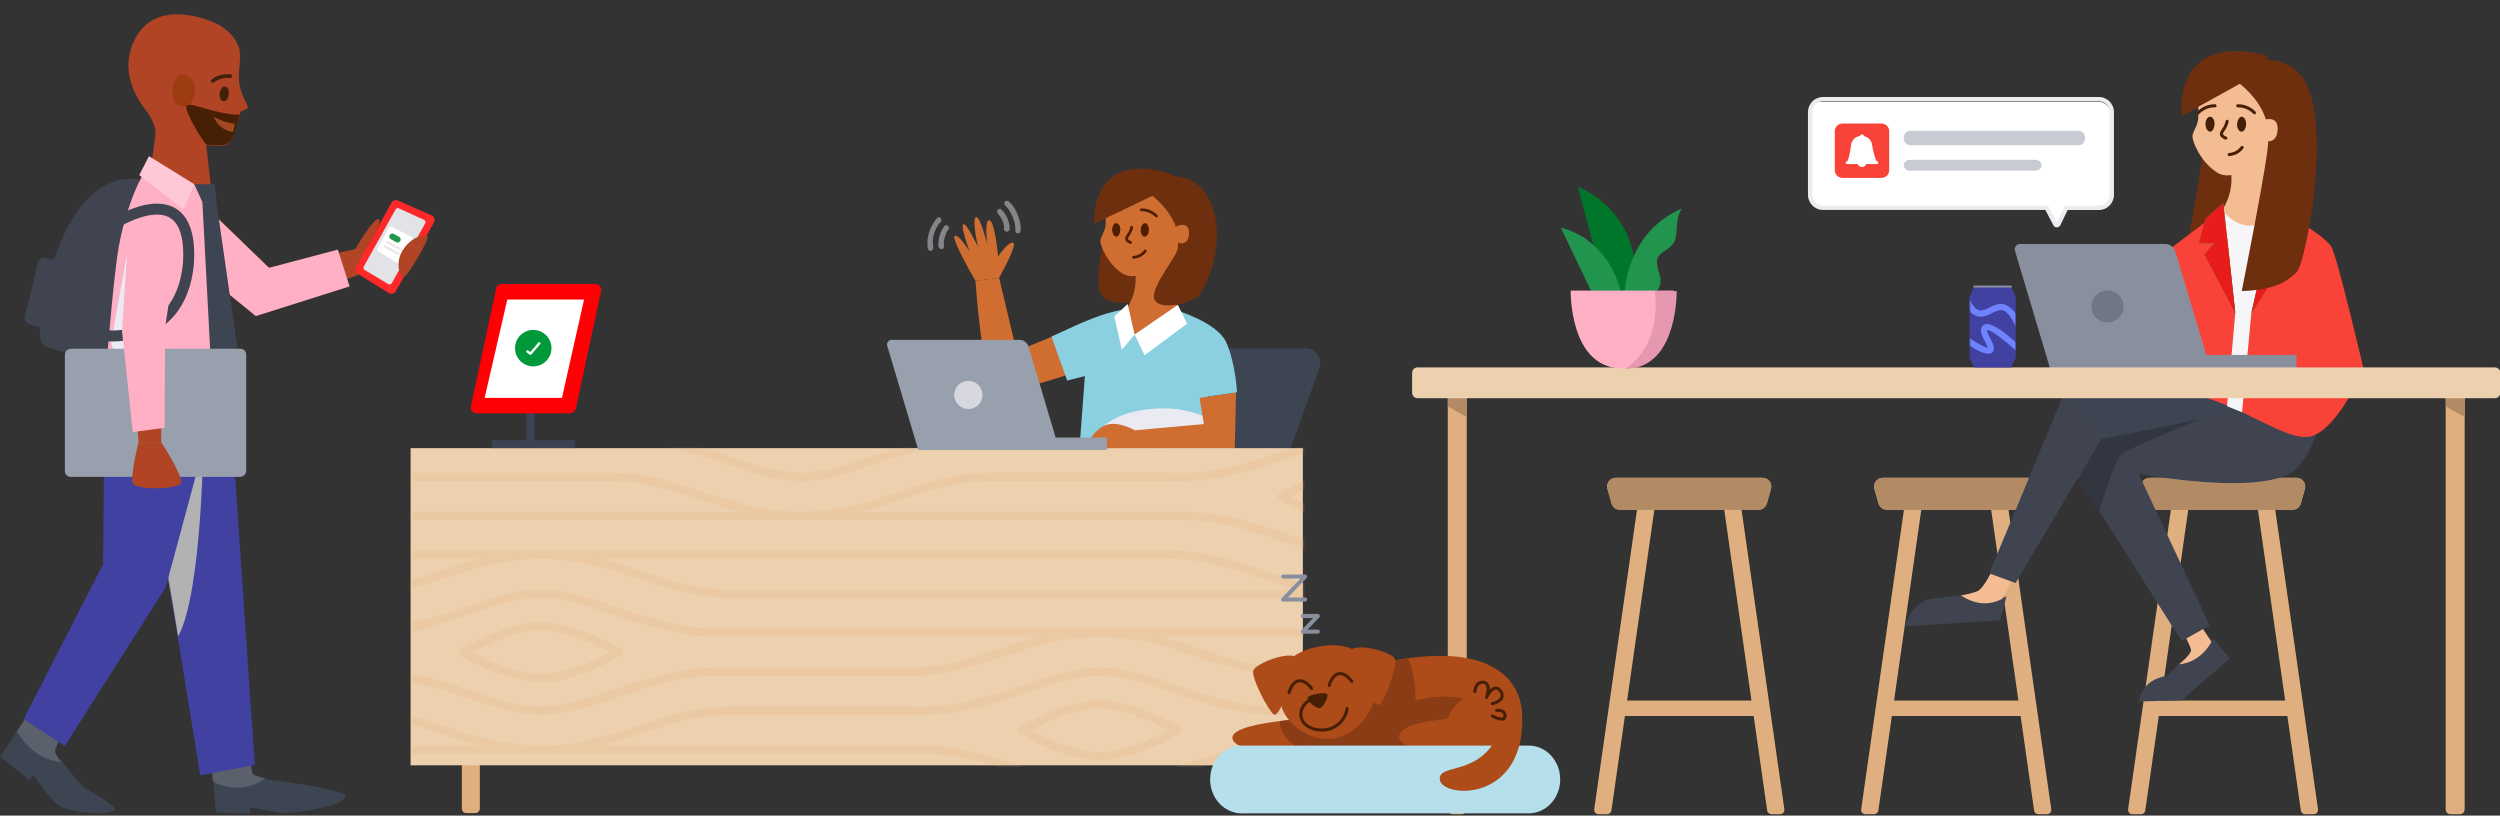 <?xml version="1.0" encoding="UTF-8"?> <svg xmlns="http://www.w3.org/2000/svg" width="1223" height="399" viewBox="0 0 1223 399" fill="none"><rect x="0" y="0" width="1223" height="399" fill="#333333" stroke="none"/><g clip-path="url(#clip0_21_1320)"><path d="M572.517 142.999C568.46 146.623 542.367 152.025 538.637 144.019C534.907 136.013 540.295 119.288 539.314 116.24L572.517 142.999Z" fill="#6E2F0F"></path><path d="M183.25 131.49L126.569 152.478L75.922 109.449L83.869 84.899L131.58 131.017L181.732 120.157L183.25 131.49Z" fill="#B04425"></path><path d="M171.009 140.1L125.136 154.636L75.35 114.063L83.869 84.899L131.58 131.017L165.289 122.094L171.009 140.1Z" fill="#FFB0C5"></path><path d="M190.296 143.372L175.188 134.037C173.983 133.366 173.549 131.84 174.22 130.635L191.509 99.191C192.18 97.986 193.705 97.552 194.91 98.223L211.285 105.453C212.49 106.124 212.924 107.649 212.253 108.854L193.69 142.411C193.019 143.616 191.494 144.05 190.289 143.379L190.296 143.372Z" fill="#FF2828"></path><path d="M189.961 138.979L178.445 132.092C177.842 131.757 177.629 130.994 177.964 130.391L193.507 102.463C193.843 101.861 194.605 101.647 195.208 101.983L207.517 107.581C208.12 107.916 208.333 108.679 207.998 109.281L191.669 138.498C191.334 139.101 190.571 139.314 189.968 138.979H189.961Z" fill="#E1E3E6"></path><path d="M184.508 121.796L190.403 111.096C190.586 110.761 191.013 110.639 191.349 110.829L201.751 116.084C202.087 116.267 202.209 116.694 202.018 117.03L195.749 128.69C195.566 129.026 195.139 129.148 194.804 128.957L184.767 122.742C184.432 122.559 184.31 122.132 184.5 121.796" fill="white"></path><path d="M193.805 118.471L191.212 117.03C190.495 116.633 190.235 115.725 190.632 115.001C191.029 114.284 191.936 114.025 192.661 114.421L195.254 115.863C195.971 116.259 196.23 117.167 195.833 117.891C195.437 118.608 194.529 118.868 193.805 118.471Z" fill="#21944E"></path><path d="M195.856 122.628L189.213 118.936C188.931 118.776 188.832 118.425 188.985 118.143C189.145 117.861 189.496 117.762 189.778 117.914L196.42 121.606C196.703 121.766 196.802 122.117 196.649 122.399C196.489 122.681 196.138 122.78 195.856 122.628Z" fill="#E9E9EA"></path><path d="M194.682 124.74L188.039 121.049C187.757 120.889 187.658 120.538 187.81 120.256C187.97 119.974 188.321 119.874 188.603 120.027L195.246 123.718C195.528 123.878 195.627 124.229 195.475 124.511C195.322 124.794 194.964 124.893 194.682 124.74Z" fill="#E9E9EA"></path><path d="M173.106 123.055C173.106 123.055 182.601 106.398 185.293 107.222C187.986 108.038 178.483 122.62 178.483 122.62L173.106 123.055Z" fill="#B04425"></path><path d="M209.203 115.855C210.133 116.946 199.036 135.867 197.328 135.654C195.62 135.44 192.867 128.157 197.557 121.575C202.24 114.993 208.28 114.765 209.21 115.855H209.203Z" fill="#B04425"></path><path d="M123.298 366.035C123.298 366.035 121.452 377.917 124.617 379.236C127.782 380.556 129.368 380.556 129.368 380.556L132.274 388.48L113.261 391.645L104.018 381.875L103.225 367.881L123.29 366.035H123.298Z" fill="#5A606C"></path><path d="M140.724 397.723C135.973 397.99 122.504 394.818 122.504 394.818L122.238 397.983L105.604 397.456L104.285 382.409C104.285 382.409 116.96 389.799 129.368 381.09C129.368 381.09 168.973 385.841 168.973 389.54C169.24 393.239 153.392 396.671 140.724 397.723Z" fill="#3D4452"></path><path d="M33.267 356.273C33.267 356.273 25.61 365.776 27.196 368.681C28.782 371.587 30.361 372.906 30.361 372.906L27.196 381.357L9.51 371.32L8.191 357.852L15.848 346.237L33.274 356.273H33.267Z" fill="#5A606C"></path><path d="M28.249 393.758C24.29 390.852 16.366 379.237 16.366 379.237L14.254 381.616L0 370.001L8.45 357.86C8.45 357.86 15.314 371.854 30.628 372.907C30.628 372.907 34.853 378.451 40.664 385.048C40.664 385.048 57.565 394.291 56.245 396.137C53.607 399.043 34.594 397.983 28.256 393.758H28.249Z" fill="#3D4452"></path><path d="M68.257 87.843L57.054 174.549C57.054 174.549 23.932 173.901 20.203 167.365C16.473 160.829 28.279 81.811 68.257 87.843Z" fill="#3F4450"></path><path d="M18.509 128.645L12.225 154.598C11.806 156.336 12.812 158.098 14.521 158.624L23.673 161.431L34.35 129.049L22.613 126.158C20.797 125.708 18.959 126.822 18.517 128.645H18.509Z" fill="#3F4450"></path><path d="M58.084 120.759C60.509 106.818 66.534 88.812 73.924 79.042C73.924 79.042 81.055 85.639 100.327 84.587L112.209 196.002L51.22 189.665C51.22 189.665 55.117 137.812 58.084 120.752V120.759Z" fill="#FFB0C5"></path><path d="M76.303 245.91L97.955 379.236L124.617 374.226L112.476 195.743L51.22 189.672L76.303 245.91Z" fill="#4141A2"></path><path d="M80.002 267.562L79.735 267.821L85.279 301.614L80.002 267.562Z" fill="#BEBEBE"></path><g style="mix-blend-mode:multiply"><path d="M99.534 211.324L79.994 267.562L85.539 301.622L87.125 311.391C99.267 289.213 99.534 211.324 99.534 211.324" fill="#B2B2B2"></path></g><path d="M51.22 189.672L50.426 276.004L11.615 351.781L31.68 364.982L81.055 287.36L101.646 211.057L51.22 189.672Z" fill="#4141A2"></path><path d="M121.185 52.639C120.659 53.692 117.753 54.485 117.753 54.485C117.753 54.485 114.054 67.686 111.942 70.066C109.829 72.445 100.853 70.859 100.853 70.859L103.232 91.45C84.219 90.924 74.191 79.042 74.191 79.042C74.191 79.042 76.036 67.686 76.036 65.047C76.036 62.409 74.984 58.71 71.544 54.225C68.112 49.733 56.756 34.686 67.052 17.26C78.667 -1.486 105.07 11.189 105.07 11.189C105.07 11.189 114.314 14.888 116.952 23.597C118.272 27.823 116.426 33.893 116.952 39.705C117.219 45.775 121.704 51.587 121.177 52.639H121.185Z" fill="#B04425"></path><path d="M111.949 46.042C111.682 48.155 110.63 49.741 109.311 49.474C107.991 49.474 107.198 47.629 107.465 45.776C107.732 43.663 108.784 42.077 110.104 42.344C111.423 42.611 112.216 44.189 111.949 46.042Z" fill="#42210B"></path><path d="M104.819 40.231C105.086 39.964 107.457 38.118 111.156 38.118H112.476C113.002 38.118 113.528 37.851 113.528 37.325C113.528 36.799 113.261 36.273 112.735 36.273H111.149C106.397 36.273 103.492 38.911 103.492 38.911C102.965 39.178 102.965 39.964 103.492 40.231C104.018 40.498 104.285 40.757 104.811 40.231H104.819Z" fill="#42210B"></path><path d="M100.86 70.6C97.162 66.374 89.505 52.647 91.358 51.327C93.211 50.008 106.939 56.346 117.235 56.079C117.235 56.079 114.596 67.694 111.957 69.806C109.578 72.186 100.868 70.6 100.868 70.6H100.86Z" fill="#471F05"></path><path d="M104.552 57.131C107.457 64.262 114.054 64.521 114.054 64.521L114.847 60.563C110.355 60.296 104.552 57.131 104.552 57.131" fill="#A24924"></path><path d="M105.871 98.848H99.007L95.049 90.131H105.078L105.871 98.848Z" fill="#3D4452"></path><path d="M99.007 98.848L103.232 178.843L111.416 185.714L117.227 177.79L105.871 98.848H99.007Z" fill="#3D4452"></path><path d="M112.209 184.654L111.416 185.714L110.592 185.196L111.385 192.067L112.476 192.311L112.209 184.654Z" fill="#B5DFEB"></path><path d="M112.476 199.175L51.22 193.897V187.033L112.476 192.311V199.175Z" fill="#31317C"></path><g style="mix-blend-mode:multiply"><path d="M78.942 169.081L76.036 128.942L63.628 116.008L54.385 167.227L59.144 187.56L71.026 188.612L70.492 184.128L78.942 169.081Z" fill="#E9EAF2"></path></g><path d="M117.387 233.296H34.8C32.962 233.296 31.741 232.114 31.741 230.337V173.573C31.741 171.796 32.962 170.614 34.8 170.614H117.387C119.225 170.614 120.445 171.796 120.445 173.573V230.337C120.445 231.816 119.225 233.296 117.387 233.296Z" fill="#989FAD"></path><path d="M63.247 130.071C63.247 117.274 79.384 117.671 79.384 117.671L78.866 216.281H67.777C67.777 216.281 63.247 157.527 63.247 130.071Z" fill="#B04425"></path><path d="M88.498 236.323C87.247 239.572 66.091 239.824 64.879 236.323C63.666 232.831 67.769 216.281 67.769 216.281H78.858C78.858 216.281 89.749 233.075 88.498 236.323Z" fill="#B04425"></path><path d="M56.2 109.221C56.2 109.221 94.935 84.381 92.204 128.836C88.178 171.102 48.23 163.903 48.23 163.903" stroke="#3F4450" stroke-width="5.369" stroke-linecap="round" stroke-linejoin="round"></path><path d="M95.049 90.131L72.871 76.404L68.12 85.647L89.764 102.54L95.049 90.131Z" fill="#FFC8D6"></path><path d="M87.751 114.048L80.787 160.097L80.528 209.272L64.947 211.385L59.67 161.683L62.835 114.162L87.751 114.048Z" fill="#FFB0C5"></path><path d="M89.505 51.854C85.806 51.854 83.693 49.474 84.486 42.611C85.539 35.747 89.238 35.48 92.143 37.333C95.308 38.919 95.842 42.084 95.049 46.042C94.256 50.001 93.204 51.854 89.505 51.854" fill="#9E3C11"></path><path opacity="0.5" d="M461.983 110.616C461.983 110.616 459.607 113.394 459.161 117.778C459.197 118.584 458.924 119.57 459.132 120.692C459.413 121.571 459.91 121.707 460.644 121.916C461.45 121.88 461.659 121.139 461.867 120.405C461.587 119.527 461.795 118.792 461.752 117.986C461.99 116.194 462.652 114.791 462.933 113.812C463.314 113.387 463.458 112.898 463.523 112.653L463.839 112.473L463.66 112.156L463.839 112.473L463.66 112.156L463.839 112.473C464.473 112.12 464.185 111.242 463.839 110.616C463.487 109.983 462.681 110.019 461.983 110.616V110.616Z" fill="#D7D8DF"></path><path opacity="0.5" d="M458.254 106.91C458.254 106.91 454.476 110.883 453.727 117.303C453.626 118.598 453.698 120.217 453.842 121.585C454.123 122.463 454.62 122.6 455.354 122.809C456.232 122.528 456.369 122.031 456.577 121.297C456.433 119.93 456.289 118.562 456.318 117.511C456.592 114.668 457.463 112.531 458.441 110.947C458.65 110.213 459.348 109.609 459.802 108.946L460.183 108.522C460.817 108.169 460.529 107.291 460.183 106.665C459.759 106.276 458.78 106.003 458.254 106.917V106.91Z" fill="#D7D8DF"></path><path opacity="0.5" d="M493.91 112.207C493.982 111.962 494.14 106.701 489.987 102.605C489.635 101.979 488.829 102.015 488.131 102.605C487.677 103.275 487.54 103.764 488.131 104.462C489.75 106.247 490.563 108.068 490.952 109.508C491.233 110.386 491.341 110.947 491.204 111.437L491.067 111.926C491.103 112.732 491.772 113.186 492.262 113.322C493.313 113.351 493.701 112.934 493.91 112.192V112.207Z" fill="#D7D8DF"></path><path opacity="0.5" d="M499.272 112.926C499.272 112.926 499.582 110.89 498.804 108.018C498.027 105.146 496.89 101.641 493.514 98.561C493.162 97.927 492.283 98.215 491.657 98.561C491.024 98.913 491.312 99.791 491.657 100.417C494.363 103.037 495.565 106.298 496.242 108.608C496.631 110.047 496.602 111.098 496.71 111.66C496.638 111.904 496.746 112.466 496.746 112.466L496.674 112.711C496.71 113.517 497.063 114.15 497.869 114.114C498.603 114.323 499.056 113.653 499.265 112.919L499.272 112.926Z" fill="#D7D8DF"></path><path d="M488.757 135.908C488.757 135.908 497.797 119.886 495.724 118.771C493.334 117.828 488.275 125.421 488.275 125.421C488.275 125.421 486.641 107.716 483.978 107.759C481.379 107.557 482.999 119.685 482.999 119.685C482.999 119.685 479.523 105.7 477.522 106.197C475.211 106.874 478.443 120.786 478.443 120.786C478.443 120.786 472.62 108.529 471.217 109.724C469.82 110.918 474.34 123.075 474.34 123.075C474.34 123.075 468.914 114.114 466.956 115.417C465.243 116.792 477.191 137.412 477.191 137.412L488.764 135.908H488.757Z" fill="#D06E31"></path><path d="M538.239 177.725C538.239 177.725 492.118 195.142 486.317 190.32C480.588 185.253 477.183 137.383 477.183 137.383L488.757 135.901L497.329 171.794L540.621 153.995L536.972 176.35L538.231 177.717" fill="#D06E31"></path><path d="M645.386 180.308L617.813 257.219H537.512L565.085 180.308C567.258 174.5 572.822 170.39 579.112 170.39H638.368C643.687 170.39 647.315 175.472 645.386 180.308Z" fill="#3D4452"></path><path d="M514.394 164.668C523.009 160.926 535.511 154.052 548.502 151.648L574.967 151.62C574.967 151.62 595.256 157.521 599.805 167.317C604.354 177.113 605.174 191.961 605.174 191.961L586.857 194.638L531.624 183.727L522.066 186.16L514.394 164.676V164.668Z" fill="#8BD0E0"></path><path d="M576.91 125.241C575.161 127.041 573.65 129.056 572.405 131.23L575.809 149.676C575.809 149.676 572.714 166.382 559.644 164.956C546.573 163.524 551.878 149.806 551.878 149.806C554.605 145.344 555.872 140.14 555.498 134.929C553.324 135.382 551.057 134.987 549.164 133.828C541.78 129.106 538.303 120.124 538.303 117.936C538.303 115.748 540.527 113.481 540.822 110.264C541.312 104.722 539.988 97.899 541.729 93.105C543.363 88.607 547.084 85.195 551.705 83.943C551.705 83.943 572.937 85.354 578.853 94.804C584.77 104.254 576.917 125.249 576.917 125.249L576.91 125.241Z" fill="#D06E31"></path><path d="M576.212 149.151L580.732 158.342L559.924 173.787L555.037 163.639L576.212 149.158V149.151Z" fill="white"></path><path d="M555.037 163.632L548.804 171.117L545.134 154.787L551.633 148.734L555.037 163.625V163.632Z" fill="white"></path><path d="M557.981 112.315C557.981 114.121 558.758 115.683 559.881 115.77C561.004 115.863 561.947 114.445 562.019 112.639C562.091 110.832 561.241 109.256 560.212 109.162C559.183 109.069 558.147 110.487 558.075 112.315" fill="#4D1E00"></path><path d="M554.541 125.875C556.815 125.731 558.909 124.594 560.263 122.758" stroke="#4D1E00" stroke-width="1.36" stroke-linecap="round" stroke-linejoin="round"></path><path d="M565.725 105.708C563.782 103.707 561.105 102.598 558.319 102.627" stroke="#4D1E00" stroke-width="1.36" stroke-linecap="round" stroke-linejoin="round"></path><path d="M548.02 112.315C548.02 114.121 547.243 115.683 546.213 115.77C545.184 115.863 544.148 114.445 544.076 112.639C544.004 110.832 544.853 109.256 545.976 109.162C547.099 109.069 548.041 110.487 548.113 112.315" fill="#4D1E00"></path><path d="M540.873 105.708C542.809 103.699 545.486 102.591 548.279 102.627" stroke="#4D1E00" stroke-width="1.36" stroke-linecap="round" stroke-linejoin="round"></path><path d="M553.634 111.192C553.072 114.193 550.899 115.755 551.1 116.892C551.302 118.029 553.058 118.612 553.058 118.612" stroke="#4D1E00" stroke-width="1.36" stroke-linecap="round" stroke-linejoin="round"></path><path d="M531.171 177.998L528.083 219.153L596.681 218.742L586.85 178.192L531.171 177.998Z" fill="#8BD0E0"></path><g style="mix-blend-mode:multiply"><path d="M570.058 199.756C559.334 199.756 547.595 201.8 539.93 208.436C539.93 208.436 541.463 208.184 544.018 208.184C547.084 208.184 551.007 208.781 554.584 211.595C560.702 209.969 598.387 207.896 598.387 207.896C598.387 207.896 584.611 199.763 570.058 199.763" fill="#E9EAF2"></path></g><path d="M586.85 194.638L588.915 207.464L555.167 210.516C555.167 210.516 547.034 205.693 540.93 207.961C535.072 210.228 530.005 218.606 533.2 219.066C536.389 219.527 552.324 219.613 552.324 219.613L564.329 219.491L604.037 219.584L604.678 192.04L586.857 194.638H586.85Z" fill="#D06E31"></path><path d="M610.162 240.982H605.642C604.461 240.982 603.504 241.939 603.504 243.12V395.625C603.504 396.805 604.461 397.762 605.642 397.762H610.162C611.342 397.762 612.3 396.805 612.3 395.625V243.12C612.3 241.939 611.342 240.982 610.162 240.982Z" fill="#E0AF7F"></path><path d="M232.588 240.982H228.068C226.887 240.982 225.93 241.939 225.93 243.12V395.625C225.93 396.805 226.887 397.762 228.068 397.762H232.588C233.768 397.762 234.726 396.805 234.726 395.625V243.12C234.726 241.939 233.768 240.982 232.588 240.982Z" fill="#E0AF7F"></path><path d="M637.353 374.385H200.862V219.239H637.353V374.385Z" fill="#EDD1AF"></path><mask id="mask0_21_1320" style="mask-type:alpha" maskUnits="userSpaceOnUse" x="201" y="219" width="437" height="156"><path d="M637.822 374.613H201.331V219.466H637.822V374.613Z" fill="#EDD1AF"></path></mask><g mask="url(#mask0_21_1320)"><g opacity="0.25"><path d="M814.964 233.278H751.404C717.483 233.278 690.493 214.212 665.064 214.212C639.636 214.212 612.704 233.278 578.725 233.278H483.381" stroke="#E0AF7F" stroke-width="3.995" stroke-linecap="round" stroke-linejoin="round"></path><path d="M102 271.417H572.362C606.284 271.417 627.869 290.483 665.057 290.483C702.246 290.483 723.773 271.417 757.752 271.417H814.957" stroke="#E0AF7F" stroke-width="3.995" stroke-linecap="round" stroke-linejoin="round"></path><path d="M102 252.344H578.725C612.646 252.344 639.636 271.41 665.065 271.41C690.493 271.41 717.425 252.344 751.404 252.344H814.964" stroke="#E0AF7F" stroke-width="3.995" stroke-linecap="round" stroke-linejoin="round"></path><path d="M703.023 242.793C703.023 242.793 682.209 255.525 665.057 255.525C647.906 255.525 627.091 242.793 627.091 242.793C627.091 242.793 649.029 230.104 665.057 230.104C681.086 230.104 703.023 242.793 703.023 242.793Z" stroke="#E0AF7F" stroke-width="3.995" stroke-linecap="round" stroke-linejoin="round"></path><path d="M814.964 347.687H624.277C590.356 347.687 563.366 328.622 537.937 328.622C512.509 328.622 485.577 347.687 451.598 347.687H356.254" stroke="#E0AF7F" stroke-width="3.995" stroke-linecap="round" stroke-linejoin="round"></path><path d="M814.964 328.622H630.632C596.711 328.622 575.126 309.556 537.937 309.556C500.749 309.556 479.221 328.622 445.242 328.622H356.254" stroke="#E0AF7F" stroke-width="3.995" stroke-linecap="round" stroke-linejoin="round"></path><path d="M102 366.76H451.598C485.519 366.76 512.509 385.826 537.937 385.826C563.366 385.826 590.298 366.76 624.277 366.76H814.964" stroke="#E0AF7F" stroke-width="3.995" stroke-linecap="round" stroke-linejoin="round"></path><path d="M575.896 357.202C575.896 357.202 555.081 369.934 537.93 369.934C520.779 369.934 499.964 357.202 499.964 357.202C499.964 357.202 521.902 344.513 537.93 344.513C553.959 344.513 575.896 357.202 575.896 357.202Z" stroke="#E0AF7F" stroke-width="3.995" stroke-linecap="round" stroke-linejoin="round"></path><path d="M114.711 233.278H299.042C332.964 233.278 354.548 252.344 391.737 252.344C428.926 252.344 450.453 233.278 484.432 233.278H573.42" stroke="#E0AF7F" stroke-width="3.995" stroke-linecap="round" stroke-linejoin="round"></path><path d="M114.711 214.205H305.398C339.319 214.205 366.309 233.271 391.737 233.271C417.166 233.271 444.098 214.205 478.077 214.205H573.42" stroke="#E0AF7F" stroke-width="3.995" stroke-linecap="round" stroke-linejoin="round"></path><path d="M811.79 309.549H350.95C317.029 309.549 290.038 290.483 264.61 290.483C239.182 290.483 212.249 309.549 178.27 309.549H114.711" stroke="#E0AF7F" stroke-width="3.995" stroke-linecap="round" stroke-linejoin="round"></path><path d="M811.79 290.483H357.312C323.391 290.483 301.806 271.417 264.617 271.417C227.429 271.417 205.901 290.483 171.923 290.483H114.718" stroke="#E0AF7F" stroke-width="3.995" stroke-linecap="round" stroke-linejoin="round"></path><path d="M114.711 347.687H171.915C205.836 347.687 227.421 366.753 264.61 366.753C301.799 366.753 323.326 347.687 357.305 347.687H446.293" stroke="#E0AF7F" stroke-width="3.995" stroke-linecap="round" stroke-linejoin="round"></path><path d="M114.711 328.622H178.27C212.192 328.622 239.182 347.687 264.61 347.687C290.038 347.687 316.971 328.622 350.95 328.622H446.293" stroke="#E0AF7F" stroke-width="3.995" stroke-linecap="round" stroke-linejoin="round"></path><path d="M302.576 319.063C302.576 319.063 281.761 331.796 264.61 331.796C247.459 331.796 226.644 319.063 226.644 319.063C226.644 319.063 248.582 306.375 264.61 306.375C280.639 306.375 302.576 319.063 302.576 319.063Z" stroke="#E0AF7F" stroke-width="3.995" stroke-linecap="round" stroke-linejoin="round"></path></g></g><path d="M261.406 177.069H257.62V217.324H261.406V177.069Z" fill="#3C4453"></path><path d="M281.127 219.21H240.599V215.431H281.127V219.21Z" fill="#3C4453"></path><path d="M278.961 202.188H233.034C231.465 202.123 230.242 200.792 230.306 199.223C230.306 199.129 230.321 199.043 230.328 198.949L242.758 141.119C242.988 139.823 244.147 138.902 245.464 138.959H291.39C292.967 139.024 294.183 140.356 294.118 141.932C294.118 142.025 294.104 142.112 294.097 142.198L281.667 200.029C281.192 201.159 280.177 201.972 278.968 202.188" fill="#FF0004"></path><path d="M274.916 194.631H237.086L248.163 146.538H285.719L274.916 194.631Z" fill="white"></path><path d="M260.866 161.401C265.789 161.401 269.784 165.395 269.784 170.318C269.784 175.241 265.789 179.236 260.866 179.236C255.943 179.236 251.949 175.241 251.949 170.318C251.949 165.395 255.943 161.401 260.866 161.401Z" fill="#009939"></path><path d="M259.513 173.615L259.161 173.507L257.275 172.154L257.973 171.175L259.413 172.211L263.645 167.223L264.559 168.001L259.967 173.406L259.513 173.615Z" fill="white"></path><path d="M541.499 214.042H496.962V220.138H541.499V214.042Z" fill="#989FAD"></path><path d="M518.244 220.138L503.137 169.505C502.561 167.576 500.762 166.252 498.725 166.252H436.23C434.697 166.252 433.589 167.706 434.021 169.152L449.229 220.131H518.237L518.244 220.138Z" fill="#989FAD"></path><path d="M473.729 200.101C477.541 200.101 480.631 197.011 480.631 193.199C480.631 189.387 477.541 186.297 473.729 186.297C469.917 186.297 466.826 189.387 466.826 193.199C466.826 197.011 469.917 200.101 473.729 200.101Z" fill="#D7D8DF"></path><path d="M890.969 49.784H1026.61C1029.83 49.786 1032.45 52.375 1032.45 55.569V95.831C1032.48 99.026 1029.88 101.637 1026.66 101.666L1026.61 102.168V101.666H1010.28L1006.25 109.923C1006.19 110.041 1006.07 110.116 1005.94 110.115L1005.78 110.078L1005.62 109.92L1001.25 101.641H890.994C887.768 101.638 885.154 99.05 885.15 95.858V55.589C885.141 54.054 885.749 52.578 886.841 51.487C887.933 50.397 889.418 49.78 890.969 49.774" fill="white"></path><path fill-rule="evenodd" clip-rule="evenodd" d="M1026.78 48.001H891.828L891.821 48C890.006 48 888.266 48.723 886.986 50.01C885.705 51.297 884.991 53.041 885 54.856V95.312C884.994 99.087 888.047 102.153 891.821 102.164H1000.93L1004.98 109.934C1005.12 110.2 1005.33 110.415 1005.6 110.545C1006.28 110.876 1007.09 110.598 1007.43 109.922L1011.16 102.19H1026.82C1030.59 102.158 1033.63 99.079 1033.6 95.309V54.853C1033.61 51.078 1030.55 48.012 1026.78 48.001ZM1026.82 101.171L1026.78 101.676V101.178H1010.53L1006.52 109.48C1006.46 109.599 1006.34 109.674 1006.21 109.674L1006.05 109.636L1005.89 109.477L1001.54 101.153H891.826C888.616 101.15 886.014 98.549 886.01 95.338V54.853C886.001 53.309 886.606 51.825 887.693 50.729C888.779 49.632 890.257 49.012 891.801 49.006H1026.78C1029.99 49.008 1032.59 51.611 1032.59 54.822V95.305C1032.62 98.517 1030.04 101.142 1026.82 101.171Z" fill="#EBEBF0"></path><path d="M891.828 48.001V48.548H891.774L891.721 48.537L891.828 48.001ZM1026.78 48.001V47.455L1026.78 47.455L1026.78 48.001ZM891.821 48L891.821 47.454L891.875 47.454L891.928 47.464L891.821 48ZM886.986 50.01L886.598 49.625L886.598 49.625L886.986 50.01ZM885 54.856L885.546 54.853V54.856H885ZM885 95.312L885.546 95.312L885.546 95.313L885 95.312ZM891.821 102.164V102.71L891.82 102.71L891.821 102.164ZM1000.93 102.164V101.617H1001.26L1001.41 101.911L1000.93 102.164ZM1004.98 109.934L1005.47 109.681L1005.47 109.691L1004.98 109.934ZM1005.6 110.545L1005.36 111.036L1005.36 111.036L1005.6 110.545ZM1007.43 109.922L1007.92 110.159L1007.92 110.164L1007.43 109.922ZM1011.16 102.19L1010.67 101.953L1010.82 101.644H1011.16V102.19ZM1026.82 102.19L1026.83 102.737H1026.82V102.19ZM1033.6 95.309L1033.05 95.313V95.309H1033.6ZM1033.6 54.853L1033.05 54.853L1033.05 54.852L1033.6 54.853ZM1026.78 101.676L1027.32 101.727L1026.23 101.676H1026.78ZM1026.82 101.171L1026.28 101.12L1026.33 100.629L1026.82 100.625L1026.82 101.171ZM1026.78 101.178V100.632H1027.32V101.178H1026.78ZM1010.53 101.178L1010.04 100.941L1010.19 100.632H1010.53V101.178ZM1006.52 109.48L1007.01 109.718L1007.01 109.725L1006.52 109.48ZM1006.21 109.674L1006.21 110.22L1006.14 110.22L1006.08 110.205L1006.21 109.674ZM1006.05 109.636L1005.92 110.168L1005.77 110.132L1005.66 110.022L1006.05 109.636ZM1005.89 109.477L1005.5 109.864L1005.44 109.805L1005.41 109.73L1005.89 109.477ZM1001.54 101.153V100.607H1001.87L1002.03 100.9L1001.54 101.153ZM891.826 101.153L891.826 101.699L891.825 101.699L891.826 101.153ZM886.01 95.338L885.464 95.339V95.338H886.01ZM886.01 54.853L886.556 54.85V54.853H886.01ZM887.693 50.729L887.305 50.344L887.305 50.344L887.693 50.729ZM891.801 49.006L891.799 48.46H891.801V49.006ZM1026.78 49.006L1026.78 48.46L1026.78 48.46L1026.78 49.006ZM1032.59 54.822L1033.14 54.822V54.822H1032.59ZM1032.59 95.305L1032.05 95.309V95.305H1032.59ZM891.828 47.455H1026.78V48.548H891.828V47.455ZM891.928 47.464L891.935 47.466L891.721 48.537L891.714 48.536L891.928 47.464ZM886.598 49.625C887.981 48.235 889.861 47.454 891.821 47.454L891.821 48.546C890.151 48.546 888.551 49.212 887.373 50.395L886.598 49.625ZM884.454 54.859C884.444 52.898 885.216 51.015 886.598 49.625L887.373 50.395C886.195 51.579 885.538 53.183 885.546 54.853L884.454 54.859ZM884.454 95.312V54.856H885.546V95.312H884.454ZM891.82 102.71C887.743 102.698 884.447 99.387 884.454 95.311L885.546 95.313C885.541 98.786 888.35 101.608 891.823 101.617L891.82 102.71ZM1000.93 102.71H891.821V101.617H1000.93V102.71ZM1004.5 110.187L1000.44 102.417L1001.41 101.911L1005.47 109.682L1004.5 110.187ZM1005.36 111.036C1004.98 110.852 1004.68 110.55 1004.49 110.178L1005.47 109.691C1005.55 109.849 1005.68 109.977 1005.84 110.055L1005.36 111.036ZM1007.92 110.164C1007.45 111.11 1006.31 111.499 1005.36 111.036L1005.84 110.054C1006.24 110.254 1006.74 110.086 1006.94 109.679L1007.92 110.164ZM1011.65 102.428L1007.92 110.159L1006.94 109.684L1010.67 101.953L1011.65 102.428ZM1026.82 102.737H1011.16V101.644H1026.82V102.737ZM1034.15 95.306C1034.17 99.377 1030.9 102.702 1026.83 102.737L1026.82 101.644C1030.29 101.614 1033.08 98.782 1033.05 95.313L1034.15 95.306ZM1034.15 54.853V95.309H1033.05V54.853H1034.15ZM1026.78 47.455C1030.86 47.467 1034.15 50.778 1034.15 54.854L1033.05 54.852C1033.06 51.379 1030.25 48.558 1026.78 48.548L1026.78 47.455ZM1026.23 101.625L1026.28 101.12L1027.37 101.222L1027.32 101.727L1026.23 101.625ZM1027.32 101.178V101.676H1026.23V101.178H1027.32ZM1010.53 100.632H1026.78V101.724H1010.53V100.632ZM1006.03 109.243L1010.04 100.941L1011.02 101.415L1007.01 109.718L1006.03 109.243ZM1006.21 109.127C1006.14 109.127 1006.07 109.169 1006.03 109.235L1007.01 109.725C1006.86 110.029 1006.55 110.221 1006.21 110.22L1006.21 109.127ZM1006.17 109.105L1006.33 109.142L1006.08 110.205L1005.92 110.168L1006.17 109.105ZM1006.28 109.091L1006.44 109.25L1005.66 110.022L1005.5 109.864L1006.28 109.091ZM1002.03 100.9L1006.37 109.225L1005.41 109.73L1001.06 101.406L1002.03 100.9ZM891.826 100.607H1001.54V101.699H891.826V100.607ZM886.556 95.338C886.56 98.247 888.917 100.604 891.826 100.607L891.825 101.699C888.314 101.696 885.468 98.85 885.464 95.339L886.556 95.338ZM886.556 54.853V95.338H885.464V54.853H886.556ZM888.081 51.113C887.097 52.107 886.548 53.451 886.556 54.85L885.464 54.856C885.454 53.167 886.116 51.544 887.305 50.344L888.081 51.113ZM891.803 49.553C890.404 49.558 889.065 50.119 888.081 51.113L887.305 50.344C888.493 49.144 890.11 48.466 891.799 48.46L891.803 49.553ZM1026.78 49.553H891.801V48.46H1026.78V49.553ZM1032.05 54.823C1032.04 51.913 1029.69 49.555 1026.78 49.553L1026.78 48.46C1030.29 48.462 1033.14 51.309 1033.14 54.822L1032.05 54.823ZM1032.05 95.305V54.822H1033.14V95.305H1032.05ZM1026.82 100.625C1029.73 100.598 1032.07 98.22 1032.05 95.309L1033.14 95.301C1033.17 98.814 1030.34 101.685 1026.83 101.717L1026.82 100.625Z" fill="#EBEBF0"></path><path d="M901.364 60.423H920.404C922.498 60.423 924.195 62.12 924.195 64.214V83.252C924.195 85.346 922.497 87.044 920.402 87.044H901.367C900.361 87.044 899.396 86.644 898.685 85.933C897.974 85.222 897.574 84.257 897.574 83.252V64.215C897.574 62.122 899.27 60.425 901.364 60.423V60.423Z" fill="#FA4338"></path><path d="M1016.87 71.07H934.322C932.639 71.03 931.293 69.453 931.293 67.522C931.293 65.591 932.639 64.014 934.322 63.973H1016.87C1017.99 63.946 1019.04 64.616 1019.6 65.725C1020.17 66.835 1020.17 68.209 1019.6 69.318C1019.04 70.427 1017.99 71.098 1016.87 71.07Z" fill="#C9CBD4"></path><path d="M995.716 83.495H934.309C932.633 83.464 931.293 82.281 931.293 80.833C931.293 79.384 932.633 78.201 934.309 78.171H995.716C997.392 78.201 998.732 79.384 998.732 80.833C998.732 82.281 997.392 83.464 995.716 83.495Z" fill="#C9CBD4"></path><path d="M918.213 78.96H918.182C917.505 78.466 916.38 74.532 915.692 70.212C915.219 68.418 913.776 67.039 911.956 66.642C911.867 66.142 911.442 65.771 910.933 65.748C910.424 65.725 909.967 66.056 909.832 66.546C907.746 66.839 906.062 68.394 905.612 70.443C905.156 74.603 904.237 78.453 903.585 78.96H903.553C903.19 78.96 902.896 79.252 902.896 79.613C902.896 79.974 903.19 80.266 903.553 80.266H908.819C909.127 81.137 909.954 81.72 910.882 81.72C911.81 81.72 912.637 81.137 912.945 80.266H918.213C918.575 80.266 918.869 79.974 918.869 79.613C918.869 79.252 918.575 78.96 918.213 78.96V78.96Z" fill="white"></path><path d="M1089.71 29.151L1089.47 29.726L1073.62 49.524C1077.09 54.993 1078.69 61.493 1078.18 68.002C1079.09 70.427 1072.72 105.717 1068.46 128.578L1086.07 118.751L1089.69 115.938L1098.8 115.888C1103.35 90.483 1106.54 50.254 1095.39 34.517C1093.82 32.39 1091.9 30.57 1089.71 29.143" fill="#6E2F0F"></path><path d="M916.789 398.312H912.582C911.41 398.308 910.463 397.355 910.465 396.183L910.48 395.95L931.407 249.375H939.897L918.908 396.431C918.768 397.499 917.864 398.301 916.787 398.312" fill="#E0AF7F"></path><path d="M997.174 398.312H1001.38C1001.94 398.316 1002.48 398.096 1002.88 397.7C1003.29 397.305 1003.51 396.766 1003.52 396.203L1003.5 395.95L982.554 249.375H974.082L995.067 396.431C995.19 397.501 996.094 398.31 997.171 398.312" fill="#E0AF7F"></path><rect width="73.155" height="7.55" transform="matrix(-1 0 0 1 993.552 342.699)" fill="#E0AF7F"></rect><path d="M991.046 249.376H922.957C921.072 249.333 919.44 248.053 918.952 246.231L916.948 239.122C916.656 238.029 916.81 236.865 917.376 235.885C917.942 234.906 918.874 234.191 919.967 233.899C920.289 233.813 920.62 233.765 920.954 233.754H993.05C994.354 233.792 995.57 234.423 996.351 235.47C997.131 236.516 997.391 237.861 997.055 239.122L995.052 246.231C994.563 248.053 992.932 249.333 991.046 249.376" fill="#E0AF7F"></path><path d="M786.115 398.312H781.889C781.327 398.284 780.799 398.034 780.421 397.616C780.043 397.199 779.847 396.648 779.876 396.086L779.887 395.95L800.813 249.375H809.302L788.314 396.431C788.179 397.536 787.221 398.353 786.109 398.312" fill="#E0AF7F"></path><path d="M866.586 398.312H870.791C871.354 398.316 871.895 398.096 872.296 397.701C872.697 397.305 872.924 396.766 872.927 396.203L872.914 395.95L851.966 249.375H843.495L864.484 396.431C864.606 397.501 865.51 398.31 866.587 398.312" fill="#E0AF7F"></path><rect width="73.155" height="7.55" transform="matrix(-1 0 0 1 862.977 342.699)" fill="#E0AF7F"></rect><path d="M860.452 249.376H792.361C790.476 249.333 788.845 248.053 788.357 246.231L786.354 239.122C786.009 237.86 786.265 236.51 787.047 235.461C787.829 234.413 789.051 233.783 790.359 233.754H862.352C864.696 233.805 866.556 235.745 866.507 238.089C866.499 238.439 866.449 238.785 866.358 239.122L864.354 246.231C863.882 248.022 862.299 249.296 860.449 249.376" fill="#E0AF7F"></path><path d="M1047.38 398.312H1043.18C1042.62 398.317 1042.08 398.1 1041.68 397.708C1041.28 397.317 1041.06 396.783 1041.06 396.225L1041.07 395.95L1062 249.375H1070.49L1049.48 396.431C1049.36 397.501 1048.45 398.309 1047.38 398.312" fill="#E0AF7F"></path><path d="M1127.77 398.312H1131.97C1133.13 398.266 1134.04 397.287 1133.99 396.127L1133.98 395.95L1113.05 249.375H1104.58L1125.56 396.431C1125.69 397.541 1126.65 398.363 1127.77 398.312" fill="#E0AF7F"></path><rect width="73.156" height="7.55" transform="matrix(-1 0 0 1 1124.14 342.699)" fill="#E0AF7F"></rect><path d="M1121.63 249.376H1053.54C1051.66 249.333 1050.03 248.052 1049.54 246.231L1047.54 239.122C1047.24 238.03 1047.4 236.865 1047.96 235.886C1048.53 234.906 1049.46 234.191 1050.55 233.899C1050.88 233.813 1051.21 233.765 1051.54 233.754H1123.56C1124.69 233.785 1125.76 234.264 1126.54 235.086C1127.32 235.907 1127.74 237.004 1127.71 238.135C1127.7 238.47 1127.65 238.803 1127.56 239.127L1125.56 246.236C1125.08 248.03 1123.49 249.304 1121.64 249.38" fill="#E0AF7F"></path><path d="M920.952 233.754H992.554L986.062 249.376H922.955C921.07 249.333 919.439 248.053 918.95 246.231L916.947 239.122C916.653 238.029 916.807 236.865 917.373 235.885C917.939 234.905 918.872 234.191 919.965 233.899C920.288 233.813 920.619 233.765 920.952 233.754" fill="#B28B65"></path><path d="M790.362 233.754H862.355C864.657 233.803 866.5 235.678 866.51 237.98V238.091C866.503 238.44 866.453 238.787 866.361 239.124L864.358 246.232C863.886 248.023 862.303 249.297 860.453 249.377H792.363C790.478 249.334 788.847 248.054 788.358 246.232L786.355 239.124C786.01 237.862 786.266 236.511 787.048 235.462C787.831 234.414 789.053 233.784 790.361 233.755" fill="#B28B65"></path><path d="M1051.55 233.754H1058.93C1070 235.371 1081.16 236.251 1092.35 236.388C1100.79 236.388 1108.88 235.69 1115.07 233.754H1123.56C1125.87 233.818 1127.72 235.712 1127.71 238.024V238.135C1127.7 238.47 1127.66 238.803 1127.57 239.127L1125.57 246.236C1125.09 248.03 1123.5 249.304 1121.64 249.38H1054.5L1048.1 235.685C1048.67 234.807 1049.55 234.172 1050.56 233.903C1050.89 233.818 1051.22 233.769 1051.55 233.759" fill="#B28B65"></path><path d="M1010.09 191.558L1022.91 239.303L1135.64 193.303L1010.09 191.558" fill="#3D4452"></path><path d="M1064.31 303.128C1064.31 303.128 1072.07 315.968 1071.85 318.227C1071.63 320.485 1065.87 325.043 1065.87 325.043L1072.69 328.828L1085.03 318.653L1070.59 297.064L1064.31 303.128Z" fill="#F3BC92"></path><path d="M1067.25 313.622L1080.94 305.95L1046.24 231.712C1046.24 231.712 1110.54 244.11 1124.1 228.528C1137.66 212.947 1135.64 193.302 1135.64 193.302L1007.31 218.955L1067.25 313.622" fill="#3F4450"></path><path d="M1046.36 343.176L1067.27 342.556L1090.76 322.109L1082.75 312.255C1082.75 312.255 1078 323.991 1065.83 325.012L1060.02 330.66C1047.02 332.643 1046.36 343.176 1046.36 343.176Z" fill="#3F4450"></path><path d="M974.765 278.675C974.765 278.675 970.419 287.907 967.295 289.249C964.704 290.201 962.019 290.873 959.285 291.251L959.926 298.14L977.75 296.739L985.759 280.617L974.765 278.675Z" fill="#F3BC92"></path><path d="M932.17 306.431L978.512 303.407L981.616 291.552C981.616 291.552 971.923 299.82 959.327 291.271L947.31 292.553C934.212 293.593 932.17 306.431 932.17 306.431Z" fill="#3F4450"></path><path d="M1010.09 191.558L973.123 280.517L986.02 285.204L1030.2 210.624L1010.09 191.558" fill="#3F4450"></path><path d="M1131.23 213.248C1144.52 208.643 1156.22 180.405 1156.22 180.405C1156.22 180.405 1143.7 126.594 1140.56 120.847C1137.43 115.099 1114.05 101.921 1114.05 101.921L1087.57 102.061L1060.9 122.229L1063.5 192.321C1075.65 191.967 1088.33 197.502 1099.74 203.046C1112.77 209.37 1124.15 215.694 1131.23 213.248" fill="#FA4338"></path><path d="M1075.76 205.258L1075.7 205.286L1027.81 214.857L1027.82 214.85L1075.76 205.258" fill="#313641"></path><path d="M1075.69 205.286C1074.01 205.967 1040.73 219.49 1037.57 222.36C1034.59 225.058 1028.04 246.446 1026.96 249.999L1016.78 233.92L1027.81 214.856L1075.69 205.286" fill="#313641"></path><path d="M1115.27 74.886C1113.34 76.876 1111.66 79.103 1110.28 81.513L1114.05 101.921C1114.05 101.921 1110.62 120.405 1096.17 118.823C1081.71 117.241 1087.57 102.065 1087.57 102.065C1090.59 97.13 1091.99 91.374 1091.58 85.604C1089.17 86.102 1086.67 85.665 1084.57 84.382C1076.4 79.155 1072.55 69.223 1072.55 66.798C1072.55 64.374 1075.02 61.873 1075.33 58.309C1075.88 52.181 1074.41 44.631 1076.34 39.325C1078.14 34.351 1082.26 30.569 1087.37 29.191C1087.37 29.191 1110.86 30.752 1117.41 41.208C1123.96 51.664 1115.27 74.893 1115.27 74.893" fill="#F3BC92"></path><path d="M1114.55 67.215C1117.55 67.656 1119.87 66.333 1120.03 61.388C1120.19 56.442 1117.13 55.841 1114.23 56.562C1111.32 57.283 1110.44 59.428 1110.72 62.369C1111 65.309 1111.56 66.779 1114.55 67.22" fill="#D06E31"></path><path d="M1094.33 60.587C1094.33 62.589 1095.19 64.311 1096.43 64.412C1097.67 64.512 1098.71 62.95 1098.79 60.947C1098.87 58.945 1097.93 57.199 1096.79 57.102C1095.65 57.005 1094.51 58.564 1094.43 60.587" fill="#471F05"></path><path d="M1090.52 76.337H1090.56C1093.3 76.169 1095.82 74.796 1097.45 72.589C1097.7 72.254 1097.62 71.783 1097.29 71.537C1096.95 71.29 1096.48 71.362 1096.24 71.697C1094.87 73.547 1092.76 74.697 1090.47 74.838C1090.06 74.86 1089.74 75.203 1089.76 75.611C1089.77 76.019 1090.1 76.342 1090.51 76.338L1090.52 76.337Z" fill="#471F05"></path><path d="M1102.9 55.909C1103.2 55.909 1103.47 55.729 1103.59 55.451C1103.7 55.173 1103.64 54.852 1103.43 54.636C1101.15 52.271 1097.98 50.956 1094.69 51.003C1094.28 51.006 1093.95 51.344 1093.95 51.759C1093.95 52.174 1094.29 52.508 1094.7 52.505H1094.84C1097.67 52.51 1100.38 53.655 1102.36 55.682C1102.5 55.828 1102.69 55.91 1102.9 55.909Z" fill="#471F05"></path><path d="M1083.31 60.587C1083.31 62.589 1082.45 64.311 1081.31 64.412C1080.16 64.512 1079.02 62.95 1078.94 60.947C1078.86 58.945 1079.8 57.199 1081.04 57.102C1082.29 57.005 1083.33 58.564 1083.41 60.587" fill="#471F05"></path><path d="M1075.4 55.909C1075.6 55.91 1075.8 55.827 1075.94 55.68C1077.93 53.607 1080.7 52.456 1083.58 52.505C1083.78 52.515 1083.97 52.441 1084.12 52.301C1084.26 52.161 1084.34 51.967 1084.34 51.766C1084.34 51.567 1084.27 51.375 1084.13 51.232C1083.99 51.089 1083.8 51.006 1083.6 51.003C1080.31 50.952 1077.14 52.27 1074.86 54.641C1074.65 54.858 1074.59 55.179 1074.71 55.456C1074.82 55.734 1075.1 55.914 1075.4 55.914V55.909Z" fill="#471F05"></path><path d="M1088.88 68.307C1089.24 68.305 1089.55 68.038 1089.61 67.675C1089.67 67.312 1089.46 66.96 1089.11 66.843C1088.62 66.677 1087.56 66.136 1087.45 65.52C1087.4 65.244 1087.85 64.567 1088.24 63.976C1089.21 62.634 1089.9 61.105 1090.25 59.485C1090.31 59.216 1090.22 58.936 1090.02 58.755C1089.81 58.574 1089.52 58.52 1089.26 58.614C1089 58.709 1088.82 58.937 1088.78 59.209C1088.46 60.634 1087.85 61.977 1086.98 63.154C1086.33 64.146 1085.82 64.923 1085.97 65.783C1086.26 67.437 1088.4 68.19 1088.64 68.27L1088.88 68.307Z" fill="#471F05"></path><path d="M1088.31 104.044C1088.31 104.044 1098.79 117.662 1112.35 105.046L1101.35 153.226L1096.81 201.689L1089.48 198.706L1093.48 153.226L1088.32 104.041" fill="#F6F6F9"></path><path d="M1087.57 99.298L1078.84 107.107L1075.76 118.984H1083.31L1078.38 124.45L1093.54 153.229L1087.57 99.298" fill="#21944E"></path><path d="M1114.05 96.835L1122.28 105.305L1124.06 117.362L1116.55 116.781L1120.98 122.608L1101.39 153.229L1114.05 96.835" fill="#21944E"></path><rect width="66.248" height="6.929" transform="matrix(-1 0 0 1 1123.43 173.625)" fill="#8A8F9E"></rect><path d="M1081.37 180.554L1064.2 123.077C1063.55 120.866 1061.51 119.355 1059.2 119.373H988.225C987.539 119.367 986.88 119.634 986.391 120.114C985.903 120.595 985.625 121.25 985.62 121.935C985.617 122.187 985.651 122.437 985.722 122.678L1002.98 180.559H1081.37" fill="#8A8F9E"></path><path d="M1030.98 142.095C1035.3 142.095 1038.81 145.6 1038.81 149.923C1038.81 154.246 1035.3 157.751 1030.98 157.751C1026.66 157.751 1023.15 154.246 1023.15 149.923C1023.15 145.6 1026.66 142.095 1030.98 142.095Z" fill="#717684"></path><path d="M1203.45 186.133H1198.71C1198.11 186.133 1197.53 186.371 1197.11 186.796C1196.68 187.22 1196.44 187.795 1196.44 188.396V396.031C1196.44 396.631 1196.68 397.207 1197.11 397.631C1197.53 398.056 1198.11 398.294 1198.71 398.294H1203.45C1204.7 398.293 1205.71 397.28 1205.71 396.031V188.396C1205.71 187.146 1204.7 186.133 1203.45 186.133" fill="#E0AF7F"></path><path d="M710.858 398.313H714.924C715.615 398.313 716.278 398.039 716.766 397.55C717.254 397.062 717.529 396.399 717.528 395.708V188.76C717.528 187.322 716.363 186.156 714.924 186.156H710.859C709.421 186.157 708.256 187.322 708.255 188.76V395.713C708.255 397.151 709.421 398.317 710.859 398.317" fill="#E0AF7F"></path><path d="M1196.46 194.785H1205.71V204.057L1196.46 198.829V194.785" fill="#B28B65"></path><path d="M708.255 194.785H717.528V204.057L708.255 198.829V194.785" fill="#B28B65"></path><path d="M693.412 194.784H1220.53C1221.97 194.784 1223.13 193.618 1223.13 192.18V182.347C1223.13 180.91 1221.97 179.744 1220.53 179.744H693.412C691.975 179.744 690.809 180.91 690.809 182.347V192.178C690.809 193.616 691.975 194.782 693.412 194.782" fill="#EDD1AF"></path><path d="M965.821 179.75H983.764L986.086 174.963V144.964L983.764 140.177H965.821L963.497 145.264V174.963L965.821 179.75" fill="#4141A2"></path><mask id="mask1_21_1320" style="mask-type:luminance" maskUnits="userSpaceOnUse" x="963" y="139" width="24" height="41"><path fill-rule="evenodd" clip-rule="evenodd" d="M986.086 139.626H963.497V179.199H986.086V139.626Z" fill="white"></path></mask><g mask="url(#mask1_21_1320)"><path d="M963.496 146.439C964.979 149.448 966.473 151.234 967.937 151.752C968.271 151.87 968.623 151.93 968.977 151.927C970.444 151.756 971.856 151.267 973.115 150.494C974.849 149.454 976.801 148.833 978.818 148.679C979.598 148.679 980.371 148.817 981.102 149.089C983.188 150.001 984.932 151.549 986.085 153.512V159.82C984.057 155.292 982.034 152.633 980.065 151.908C979.663 151.759 979.237 151.685 978.809 151.687C977.267 151.857 975.781 152.368 974.46 153.181C972.789 154.185 970.909 154.789 968.966 154.945C968.273 154.946 967.586 154.828 966.934 154.596C965.583 154.074 964.396 153.201 963.496 152.066V146.45" fill="#7083FF"></path><path d="M971.979 158.515C975.292 158.515 980.935 162.782 986.091 167.417V171.496C980.131 165.941 973.932 161.441 972.241 161.441L972.098 161.454C971.795 162.006 973.102 164.514 973.659 165.583C975.001 168.155 976.389 170.815 974.488 172.429C973.951 172.85 973.28 173.064 972.599 173.031C970.234 173.031 966.78 171.207 963.502 169.036V165.386C967.217 167.986 971.007 169.991 972.385 170.078C972.027 168.999 971.562 167.959 970.997 166.973C969.62 164.334 967.733 160.719 970.488 158.912C970.936 158.634 971.456 158.494 971.982 158.511" fill="#7083FF"></path></g><path d="M965.82 140.678H983.783C984.06 140.678 984.284 140.453 984.284 140.177C984.284 139.901 984.06 139.676 983.783 139.676H965.82C965.544 139.676 965.32 139.901 965.32 140.177C965.32 140.453 965.544 140.678 965.82 140.678V140.678Z" fill="#8A8F9E"></path><path d="M785.937 143.977H799.836C799.836 143.977 806.805 107.248 771.798 91.167L785.937 143.977" fill="#00762A"></path><path d="M807.103 143.977C807.103 143.977 811.969 143.977 812.388 137.388C812.57 134.644 809.806 130.099 810.767 126.533C811.548 123.59 817.493 121.688 819.057 118.283C821.06 113.997 819.218 106.787 822.843 101.941C794.805 114.098 794.805 143.997 794.805 143.997L807.103 143.977Z" fill="#21944E"></path><path d="M779.169 143.977H793.189C793.189 143.977 788.902 118.082 763.508 111.314L779.164 143.977" fill="#21944E"></path><path d="M768.373 142.154H818.8C818.8 142.154 819.542 180.203 793.587 180.203C767.632 180.203 768.373 142.154 768.373 142.154" fill="#FFB0C5"></path><path d="M768.373 140.773V140.773C768.373 140.773 767.712 175.061 789.841 178.538C767.707 175.061 768.373 140.773 768.373 140.773" fill="#ABACB1"></path><path d="M820.226 142.388H809.572C812.677 171.185 795.012 180.437 795.012 180.437C796.267 180.441 797.52 180.345 798.761 180.153C820.894 176.676 820.228 142.388 820.228 142.388" fill="#E598B0"></path><path d="M602.895 361.004C603.336 370.196 643.75 366.511 643.75 366.511L655.768 350.65C655.768 350.65 602.477 351.833 602.897 361.004" fill="#AD4B19"></path><path d="M652.681 330.862C652.681 330.862 700.75 313.14 727.28 324.856C753.809 336.572 742.101 365.37 742.101 365.37L640.56 366.571L652.676 330.862" fill="#AD4B19"></path><path d="M645.825 351.063L640.802 365.871H635.217C635.217 365.871 625.306 360.262 626.164 352.735C633.064 351.887 640.26 351.371 645.825 351.063" fill="#8A3C14"></path><path d="M711.637 365.73L711.557 365.87L708.253 365.854V365.77L711.637 365.73" fill="#B28B65"></path><path d="M688.809 322.031C688.809 322.031 692.633 329.522 692.414 342.719C702.796 339.746 713.859 340.181 723.975 343.961L711.639 365.73L708.255 365.77L703.213 365.829L669.985 365.668L669.723 365.87H640.804L645.827 351.063L647.921 344.882L681.694 323.152C683.501 322.821 685.349 322.512 687.223 322.235L688.805 322.031" fill="#8A3C14"></path><path d="M684.462 360.382C684.903 369.555 715.001 366.391 715.001 366.391L735.029 340.797C735.029 340.797 717.144 332.045 707.932 351.65C696.818 352.753 684.222 355.195 684.462 360.382Z" fill="#AD4B19"></path><path d="M747.861 364.734H607.388C598.89 364.734 592 372.14 592 381.275V381.339C592 390.474 598.89 397.879 607.388 397.879H747.86C756.359 397.879 763.248 390.474 763.248 381.339V381.274C763.248 372.139 756.359 364.734 747.861 364.734Z" fill="#B5DFEB"></path><path d="M630.488 335.791C630.488 335.791 625.803 351.11 623.179 349.508C620.555 347.906 611.804 331.104 613.165 327.879C614.525 324.654 629.812 318.367 634.553 321.571L630.488 335.791Z" fill="#AD4B19"></path><path d="M626.145 342.879C628.388 355.235 642.166 363.206 652.8 361.284C657.565 360.233 661.909 357.785 665.276 354.254C670.458 349.047 673.847 341.718 672.525 334.428C670.283 322.092 663.053 313.039 645.251 316.284C627.448 319.529 623.902 330.523 626.145 342.879Z" fill="#AD4B19"></path><path d="M630.613 339.582C630.96 339.581 631.262 339.342 631.343 339.004C631.353 338.958 632.477 334.348 635.392 333.823C638.292 333.313 640.977 337.208 641.003 337.248C641.152 337.471 641.409 337.597 641.677 337.579C641.945 337.561 642.183 337.402 642.301 337.161C642.419 336.92 642.4 336.634 642.251 336.411C642.12 336.216 639.005 331.63 635.124 332.345C631.243 333.061 629.934 338.431 629.88 338.66C629.786 339.064 630.036 339.467 630.439 339.563L630.613 339.582Z" fill="#471F05"></path><path d="M650.26 336.08C650.608 336.08 650.91 335.841 650.99 335.502C651.001 335.456 652.123 330.847 655.038 330.321C657.953 329.795 660.622 333.706 660.65 333.746C660.881 334.091 661.348 334.183 661.692 333.952C662.037 333.721 662.129 333.254 661.898 332.909C661.766 332.715 658.655 328.128 654.772 328.843C650.889 329.559 649.582 334.929 649.528 335.159C649.434 335.563 649.684 335.966 650.087 336.061L650.26 336.08Z" fill="#471F05"></path><path d="M649.175 339.495C648.114 338.453 640.524 339.716 639.803 341.197C639.082 342.679 643.669 346.744 645.592 346.379C647.514 346.014 650.236 340.516 649.175 339.495Z" fill="#471F05"></path><path d="M665.959 331.785C665.959 331.785 672.488 346.604 674.932 344.721C677.375 342.838 684.024 325.237 682.361 322.153C680.699 319.07 664.797 314.383 660.333 318.048L665.959 331.785Z" fill="#AD4B19"></path><path d="M646.545 357.875C647.456 357.875 648.365 357.795 649.263 357.638C654.738 356.638 658.957 352.241 659.731 346.729C659.788 346.318 659.502 345.939 659.091 345.88C658.682 345.828 658.305 346.111 658.242 346.519C657.56 351.389 653.835 355.274 648.998 356.16C643.205 357.165 637.906 354.572 637.177 350.38C636.891 348.221 637.667 346.057 639.26 344.571C641.2 342.649 643.699 341.391 646.398 340.976C646.663 340.93 646.882 340.747 646.975 340.495C647.067 340.243 647.018 339.961 646.846 339.755C646.674 339.549 646.406 339.451 646.141 339.496C643.126 339.967 640.338 341.379 638.175 343.532C636.245 345.359 635.322 348.009 635.697 350.639C636.447 354.948 641.054 357.874 646.545 357.875Z" fill="#471F05"></path><path d="M735.212 353.334C726.92 381.371 703.49 372.518 704.35 381.371C705.21 390.224 744.701 393.145 744.701 352.032L735.212 353.334Z" fill="#AD4B19"></path><path d="M644.668 309.996H637.337C636.936 309.996 636.574 309.757 636.417 309.388C636.259 309.019 636.337 308.592 636.614 308.302L642.322 302.349H637.337C636.797 302.331 636.368 301.888 636.368 301.347C636.368 300.807 636.797 300.364 637.337 300.346H644.668C645.069 300.346 645.431 300.586 645.588 300.954C645.746 301.323 645.668 301.75 645.391 302.04L639.683 307.994H644.668C645.221 307.994 645.669 308.442 645.669 308.995C645.669 309.548 645.221 309.996 644.668 309.996V309.996Z" fill="#8A8F9E"></path><path d="M638.479 294.295H627.725C627.325 294.294 626.963 294.055 626.806 293.686C626.649 293.318 626.726 292.891 627.002 292.601L636.134 283.06H627.725C627.185 283.042 626.756 282.599 626.756 282.059C626.756 281.518 627.185 281.075 627.725 281.057H638.479C638.88 281.058 639.242 281.297 639.399 281.665C639.557 282.034 639.48 282.46 639.203 282.751L630.07 292.293H638.479C639.032 292.293 639.48 292.741 639.48 293.294C639.48 293.847 639.032 294.295 638.479 294.295Z" fill="#8A8F9E"></path><path d="M734.625 352.543C735.099 352.56 735.569 352.45 735.987 352.226C736.666 351.808 737.052 351.043 736.985 350.249C737.043 349.232 736.626 348.246 735.857 347.579C734.711 346.825 733.315 346.548 731.968 346.807C731.56 346.884 731.292 347.276 731.368 347.684C731.445 348.092 731.838 348.36 732.245 348.283C733.156 348.097 734.104 348.259 734.901 348.736C735.318 349.123 735.532 349.681 735.482 350.248C735.482 350.778 735.298 350.887 735.229 350.927C734.412 351.405 731.872 350.413 730.413 349.593C730.051 349.39 729.593 349.518 729.39 349.88C729.186 350.241 729.315 350.699 729.677 350.903C731.189 351.799 732.876 352.359 734.625 352.543Z" fill="#471F05"></path><path d="M730.04 344.993L730.203 344.975C730.375 344.937 734.448 344.016 735.433 341.447C735.867 340.122 735.574 338.665 734.661 337.611C734.025 336.486 732.817 335.806 731.525 335.847C730.431 336.037 729.442 336.616 728.739 337.477C728.85 336.4 728.628 335.316 728.104 334.369C727.569 333.554 726.672 333.049 725.698 333.014C724.514 332.871 723.327 333.246 722.44 334.041C721.369 335.221 720.772 336.755 720.762 338.348C720.762 338.762 721.097 339.097 721.511 339.099V339.099C721.925 339.098 722.26 338.764 722.262 338.35C722.272 337.172 722.697 336.036 723.461 335.139C724.042 334.632 724.815 334.402 725.578 334.51C726.086 334.509 726.559 334.762 726.841 335.184C727.745 336.583 726.885 339.844 726.51 340.877C726.371 341.256 726.556 341.677 726.93 341.83C727.303 341.983 727.731 341.814 727.898 341.447C728.369 340.43 730.074 337.492 731.663 337.342C731.884 337.321 732.557 337.262 733.435 338.484C734.042 339.134 734.267 340.053 734.029 340.91C733.45 342.418 730.837 343.295 729.879 343.506C729.506 343.589 729.254 343.939 729.295 344.32C729.336 344.701 729.656 344.989 730.039 344.99L730.04 344.993Z" fill="#471F05"></path><path d="M1087.57 99.298L1087.83 101.63L1089.45 116.247L1092.35 142.48L1093.54 153.229L1078.38 124.45L1083.31 118.984H1075.76L1078.84 107.107L1087.57 99.298" fill="#E91C1C"></path><path d="M1114.05 96.835L1122.28 105.305L1124.06 117.362L1116.55 116.781L1120.98 122.608L1101.39 153.229L1112.17 105.208L1113.53 99.13L1114.05 96.835" fill="#E91C1C"></path><path d="M1099.7 38.773L1067.25 56.764C1067.25 56.764 1061.93 14.725 1109.89 27.373L1099.7 38.773Z" fill="#6E2F0F"></path><path d="M1123.66 132.965C1119.39 137.279 1113.77 141.787 1096.65 142.388C1096.65 142.388 1110.82 71.768 1109.52 68.428C1111.46 47.11 1086.41 34.675 1086.41 34.675C1086.41 34.675 1112.98 20.548 1126.07 37.446C1141.75 58.707 1127.92 128.613 1123.66 132.965Z" fill="#6E2F0F"></path><path d="M1108.46 68.978C1111.51 69.544 1113.91 68.335 1114.2 63.426C1114.48 58.517 1111.34 57.79 1108.36 58.401C1105.38 59.012 1104.43 61.079 1104.65 64.002C1104.86 66.925 1105.41 68.412 1108.46 68.978Z" fill="#F3BC92"></path><path d="M586.203 144.736C582.193 148.33 567.443 152.227 564.776 146.563C562.11 140.898 577.085 124.021 576.137 121.004C579.083 102.393 555.093 89.774 555.093 89.774C555.093 89.774 579.254 78.941 589.799 94.555C602.311 114.164 590.171 141.16 586.203 144.736Z" fill="#6E2F0F"></path><path d="M564.335 95.531L535.173 109.488C535.173 109.488 532.814 71.539 574.144 85.603L564.335 95.531Z" fill="#6E2F0F"></path><path d="M577.173 118.935C579.637 119.296 581.538 118.214 581.668 114.161C581.798 110.107 579.291 109.615 576.912 110.207C574.533 110.798 573.81 112.55 574.041 114.965C574.271 117.38 574.729 118.569 577.173 118.93" fill="#D06E31"></path></g><defs><clipPath id="clip0_21_1320"><rect width="1223" height="399" fill="white"></rect></clipPath></defs></svg> 